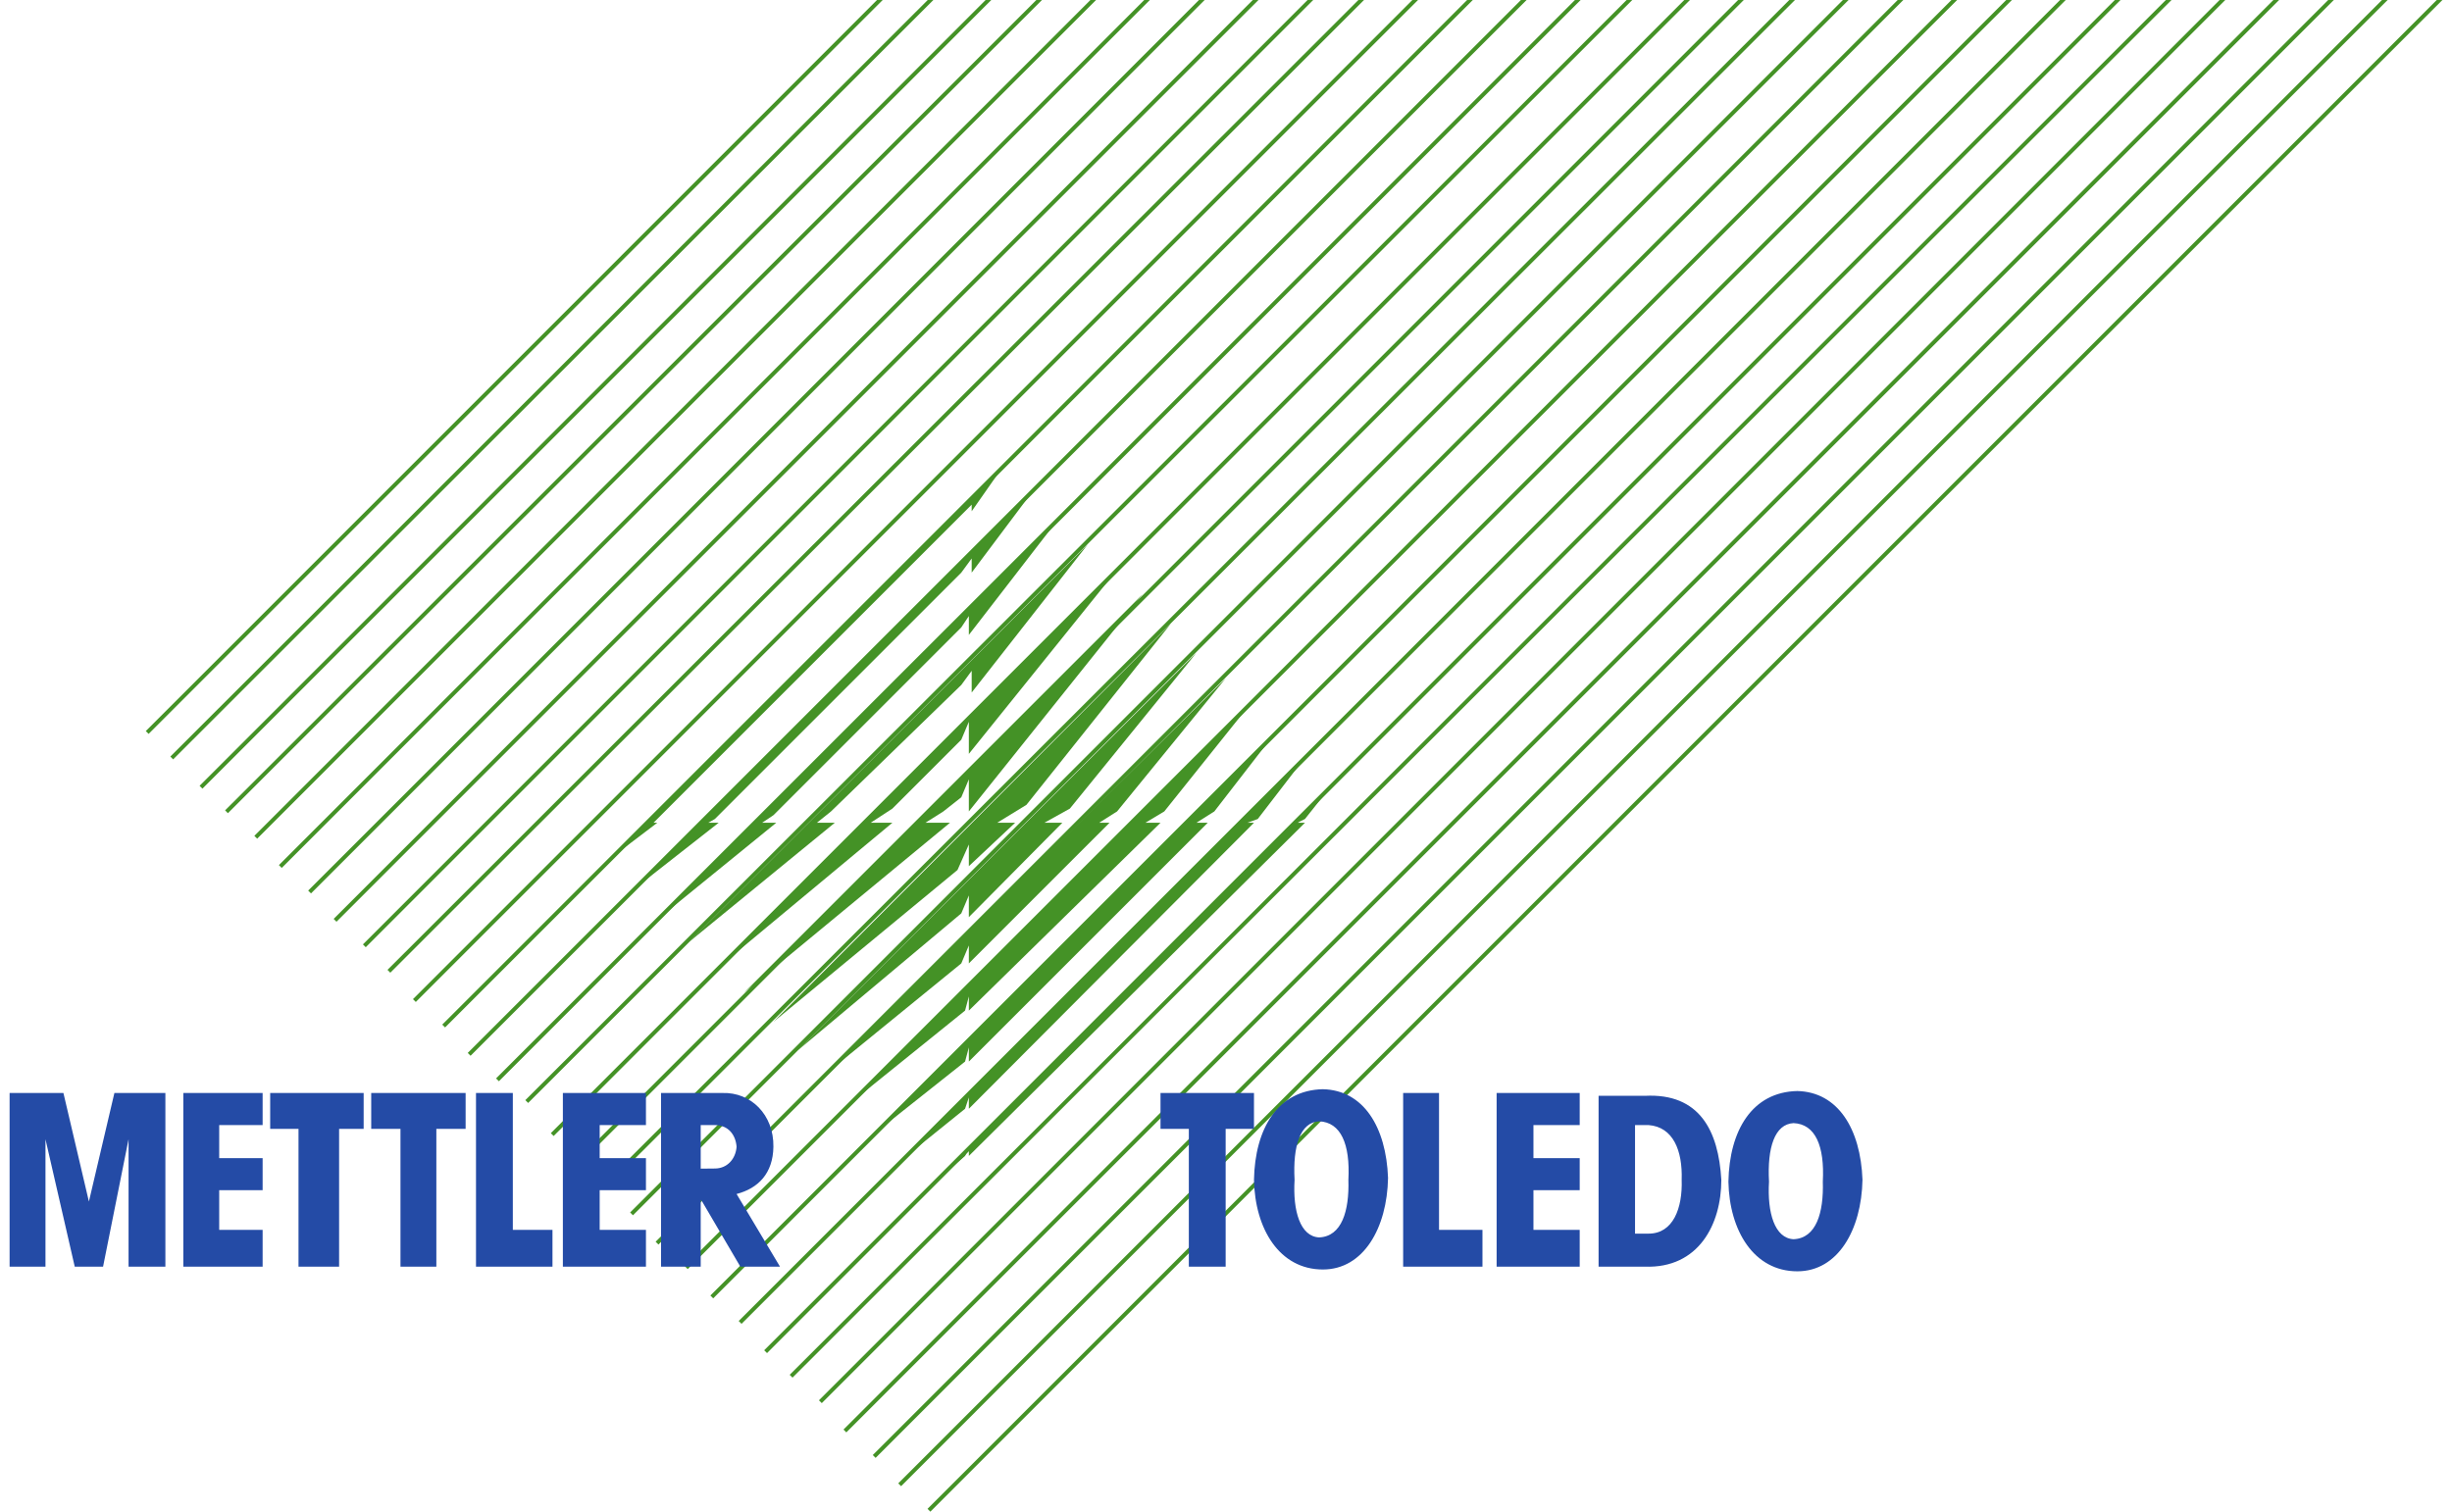 <?xml version="1.0" encoding="UTF-8" standalone="no"?>
<svg xmlns:dc="http://purl.org/dc/elements/1.1/" xmlns:cc="http://creativecommons.org/ns#" xmlns:rdf="http://www.w3.org/1999/02/22-rdf-syntax-ns#" xmlns:svg="http://www.w3.org/2000/svg" xmlns="http://www.w3.org/2000/svg" viewBox="0 0 233.858 145.35" height="74" width="120" xml:space="preserve" version="1.1" id="svg2"><defs id="defs6"/><g transform="matrix(1.25,0,0,-1.25,-3.868,193.856)" id="g10"><g transform="scale(0.1,0.1)" id="g12"><path id="path16" style="fill:#449226;fill-opacity:1;fill-rule:evenodd;stroke:none" d="M 902.219,1093.68 595.82,787.277 l 158.282,130.688 -18.879,0 13.793,8.715 13.797,10.89 5.808,13.797 0,-24.687 133.598,167"/><path id="path18" style="fill:none;stroke:#449226;stroke-width:0.003;stroke-linecap:butt;stroke-linejoin:miter;stroke-miterlimit:2.613;stroke-dasharray:none;stroke-opacity:1" d="M 902.219,1093.68 595.82,787.277 l 158.282,130.688 -18.879,0 13.793,8.715 13.797,10.89 5.808,13.797 0,-24.687 133.598,167 z"/><path id="path20" style="fill:#449226;fill-opacity:1;fill-rule:evenodd;stroke:none" d="m 576.219,806.879 133.594,111.086 -16.7,0 16.7,10.89 53,53.008 5.808,13.793 0,-24.687 113.992,141.581 -306.394,-305.671"/><path id="path22" style="fill:none;stroke:#449226;stroke-width:0.003;stroke-linecap:butt;stroke-linejoin:miter;stroke-miterlimit:2.613;stroke-dasharray:none;stroke-opacity:1" d="m 576.219,806.879 133.594,111.086 -16.7,0 16.7,10.89 53,53.008 5.808,13.793 0,-24.687 113.992,141.581 -306.394,-305.671 z"/><path id="path24" style="fill:#449226;fill-opacity:1;fill-rule:evenodd;stroke:none" d="m 534.832,848.266 85.672,69.699 -10.887,0 8.711,5.812 144.485,144.483 5.808,8.72 0,-14.53 68.977,89.31 -302.766,-303.494"/><path id="path26" style="fill:none;stroke:#449226;stroke-width:0.003;stroke-linecap:butt;stroke-linejoin:miter;stroke-miterlimit:2.613;stroke-dasharray:none;stroke-opacity:1" d="m 534.832,848.266 85.672,69.699 -10.887,0 8.711,5.812 144.485,144.483 5.808,8.72 0,-14.53 68.977,89.31 -302.766,-303.494 z"/><path id="path28" style="fill:#449226;fill-opacity:1;fill-rule:evenodd;stroke:none" d="m 512.32,867.871 63.899,50.094 -7.989,0 5.083,2.906 189.5,189.509 7.988,10.89 0,-10.89 47.922,63.89 L 512.32,867.871"/><path id="path30" style="fill:none;stroke:#449226;stroke-width:0.003;stroke-linecap:butt;stroke-linejoin:miter;stroke-miterlimit:2.613;stroke-dasharray:none;stroke-opacity:1" d="m 512.32,867.871 63.899,50.094 -7.989,0 5.083,2.906 189.5,189.509 7.988,10.89 0,-10.89 47.922,63.89 L 512.32,867.871 Z"/><path id="path32" style="fill:#449226;fill-opacity:1;fill-rule:evenodd;stroke:none" d="m 618.328,764.77 141.582,116.894 8.711,19.602 0,-16.696 35.578,33.395 -13.797,0 22.512,13.797 L 924,1071.17 618.328,764.77"/><path id="path34" style="fill:none;stroke:#449226;stroke-width:0.003;stroke-linecap:butt;stroke-linejoin:miter;stroke-miterlimit:2.613;stroke-dasharray:none;stroke-opacity:1" d="m 618.328,764.77 141.582,116.894 8.711,19.602 0,-16.696 35.578,33.395 -13.797,0 22.512,13.797 L 924,1071.17 618.328,764.77 Z"/><path id="path36" style="fill:#449226;fill-opacity:1;fill-rule:evenodd;stroke:none" d="m 637.203,742.984 125.61,105.282 5.808,13.797 0,-16.7 71.883,72.602 -13.797,0 19.606,10.89 97.289,119.805 -306.399,-305.676"/><path id="path38" style="fill:none;stroke:#449226;stroke-width:0.003;stroke-linecap:butt;stroke-linejoin:miter;stroke-miterlimit:2.613;stroke-dasharray:none;stroke-opacity:1" d="m 637.203,742.984 125.61,105.282 5.808,13.797 0,-16.7 71.883,72.602 -13.797,0 19.606,10.89 97.289,119.805 -306.399,-305.676 z"/><path id="path40" style="fill:#449226;fill-opacity:1;fill-rule:evenodd;stroke:none" d="m 656.809,723.383 106.004,86.402 5.808,13.793 0,-13.793 108.184,108.18 -7.989,0 13.797,8.715 83.5,102.37 -309.304,-305.667"/><path id="path42" style="fill:none;stroke:#449226;stroke-width:0.003;stroke-linecap:butt;stroke-linejoin:miter;stroke-miterlimit:2.613;stroke-dasharray:none;stroke-opacity:1" d="m 656.809,723.383 106.004,86.402 5.808,13.793 0,-13.793 108.184,108.18 -7.989,0 13.797,8.715 83.5,102.37 -309.304,-305.667 z"/><path id="path44" style="fill:#449226;fill-opacity:1;fill-rule:evenodd;stroke:none" d="m 679.316,703.781 86.403,69.699 2.902,10.891 0,-10.891 147.391,144.485 -11.617,0 14.523,8.715 66.797,83.5 -306.399,-306.399"/><path id="path46" style="fill:none;stroke:#449226;stroke-width:0.003;stroke-linecap:butt;stroke-linejoin:miter;stroke-miterlimit:2.613;stroke-dasharray:none;stroke-opacity:1" d="m 679.316,703.781 86.403,69.699 2.902,10.891 0,-10.891 147.391,144.485 -11.617,0 14.523,8.715 66.797,83.5 -306.399,-306.399 z"/><path id="path48" style="fill:#449226;fill-opacity:1;fill-rule:evenodd;stroke:none" d="m 698.922,681.27 66.797,53.003 2.902,10.895 0,-10.895 183.695,183.692 -8.714,0 13.796,8.715 47.192,60.992 L 698.922,681.27"/><path id="path50" style="fill:none;stroke:#449226;stroke-width:0.003;stroke-linecap:butt;stroke-linejoin:miter;stroke-miterlimit:2.613;stroke-dasharray:none;stroke-opacity:1" d="m 698.922,681.27 66.797,53.003 2.902,10.895 0,-10.895 183.695,183.692 -8.714,0 13.796,8.715 47.192,60.992 L 698.922,681.27 Z"/><path id="path52" style="fill:#449226;fill-opacity:1;fill-rule:evenodd;stroke:none" d="m 720.703,661.668 45.016,36.305 2.902,8.711 0,-8.711 219.274,219.992 -5.086,0 7.988,2.906 36.303,47.195 -306.397,-306.398"/><path id="path54" style="fill:none;stroke:#449226;stroke-width:0.003;stroke-linecap:butt;stroke-linejoin:miter;stroke-miterlimit:2.613;stroke-dasharray:none;stroke-opacity:1" d="m 720.703,661.668 45.016,36.305 2.902,8.711 0,-8.711 219.274,219.992 -5.086,0 7.988,2.906 36.303,47.195 -306.397,-306.398 z"/><path id="path56" style="fill:#449226;fill-opacity:1;fill-rule:evenodd;stroke:none" d="m 740.305,639.887 25.414,21.781 2.902,5.809 0,-5.809 258.479,256.297 -5.81,0 5.81,2.906 19.6,24.688 -306.395,-305.672"/><path id="path58" style="fill:none;stroke:#449226;stroke-width:0.003;stroke-linecap:butt;stroke-linejoin:miter;stroke-miterlimit:2.613;stroke-dasharray:none;stroke-opacity:1" d="m 740.305,639.887 25.414,21.781 2.902,5.809 0,-5.809 258.479,256.297 -5.81,0 5.81,2.906 19.6,24.688 -306.395,-305.672 z"/><path id="path60" style="fill:#449226;fill-opacity:1;fill-rule:evenodd;stroke:none" d="m 492.719,890.375 36.304,27.59 -2.906,0 244.684,244.685 0,-5.08 25.41,36.3 -303.492,-303.495"/><path id="path62" style="fill:none;stroke:#449226;stroke-width:0.003;stroke-linecap:butt;stroke-linejoin:miter;stroke-miterlimit:2.613;stroke-dasharray:none;stroke-opacity:1" d="m 492.719,890.375 36.304,27.59 -2.906,0 244.684,244.685 0,-5.08 25.41,36.3 -303.492,-303.495 z"/><path id="path64" style="fill:#449226;fill-opacity:1;fill-rule:evenodd;stroke:none" d="m 553.707,826.484 111.816,91.481 -13.796,0 10.89,8.715 100.196,97.29 7.988,10.89 0,-16.7 89.304,114 -306.398,-305.676"/><path id="path66" style="fill:none;stroke:#449226;stroke-width:0.003;stroke-linecap:butt;stroke-linejoin:miter;stroke-miterlimit:2.613;stroke-dasharray:none;stroke-opacity:1" d="m 553.707,826.484 111.816,91.481 -13.796,0 10.89,8.715 100.196,97.29 7.988,10.89 0,-16.7 89.304,114 -306.398,-305.676 z"/><path id="path68" style="fill:#449226;fill-opacity:1;fill-rule:evenodd;stroke:none" d="m 490.707,638.543 913.183,912.297 -4.35,0 -910.997,-910.121 2.164,-2.176"/><path id="path70" style="fill:#449226;fill-opacity:1;fill-rule:evenodd;stroke:none" d="m 468.934,655.242 895.596,895.598 -4.36,0 -893.416,-893.422 2.18,-2.176"/><path id="path72" style="fill:#449226;fill-opacity:1;fill-rule:evenodd;stroke:none" d="m 449.324,677.02 873.816,873.82 -4.35,0 -871.638,-871.637 2.172,-2.183"/><path id="path74" style="fill:#449226;fill-opacity:1;fill-rule:evenodd;stroke:none" d="m 429.719,702.438 849.071,848.402 -4.35,-0.01 -846.889,-846.217 2.168,-2.175"/><path id="path76" style="fill:#449226;fill-opacity:1;fill-rule:evenodd;stroke:none" d="m 407.211,719.137 831.879,831.703 -4.36,0 -829.691,-829.527 2.172,-2.176"/><path id="path78" style="fill:#449226;fill-opacity:1;fill-rule:evenodd;stroke:none" d="m 385.434,738.738 812.096,812.102 -4.35,0 -809.926,-809.918 2.18,-2.184"/><path id="path80" style="fill:#449226;fill-opacity:1;fill-rule:evenodd;stroke:none" d="m 365.828,760.527 790.322,790.313 -4.36,0 -788.138,-788.149 2.176,-2.164"/><path id="path82" style="fill:#449226;fill-opacity:1;fill-rule:evenodd;stroke:none" d="m 343.324,780.125 770.716,770.715 -4.36,-0.01 -768.535,-768.525 2.179,-2.18"/><path id="path84" style="fill:#449226;fill-opacity:1;fill-rule:evenodd;stroke:none" d="m 323.715,802.629 748.805,748.211 -4.34,0 -746.625,-746.027 2.16,-2.184"/><path id="path86" style="fill:#449226;fill-opacity:1;fill-rule:evenodd;stroke:none" d="m 304.844,822.238 728.596,728.602 -4.35,0 -726.426,-726.426 2.18,-2.176"/><path id="path88" style="fill:#449226;fill-opacity:1;fill-rule:evenodd;stroke:none" d="m 282.328,841.84 709.004,709 -4.355,0 -706.821,-706.82 2.172,-2.18"/><path id="path90" style="fill:#449226;fill-opacity:1;fill-rule:evenodd;stroke:none" d="m 262.73,863.617 687.215,687.223 -4.359,0 -685.027,-685.039 2.171,-2.184"/><path id="path92" style="fill:#449226;fill-opacity:1;fill-rule:evenodd;stroke:none" d="m 240.223,883.227 667.609,667.623 -4.359,-0.01 -665.43,-665.434 2.18,-2.179"/><path id="path94" style="fill:#449226;fill-opacity:1;fill-rule:evenodd;stroke:none" d="m 221.344,905.73 645.105,645.11 -4.359,0 -642.93,-642.93 2.184,-2.18"/><path id="path96" style="fill:#449226;fill-opacity:1;fill-rule:evenodd;stroke:none" d="m 198.828,925.336 626.027,625.504 -4.347,0 -623.84,-623.324 2.16,-2.18"/><path id="path98" style="fill:#449226;fill-opacity:1;fill-rule:evenodd;stroke:none" d="m 179.234,944.219 606.625,606.621 -4.363,0 -604.441,-604.449 2.179,-2.172"/><path id="path100" style="fill:#449226;fill-opacity:1;fill-rule:evenodd;stroke:none" d="m 156.719,966.723 584.609,584.117 -4.344,0 -582.433,-581.942 2.168,-2.175"/><path id="path102" style="fill:#449226;fill-opacity:1;fill-rule:evenodd;stroke:none" d="m 137.848,986.328 564.511,564.512 -4.355,0 -562.332,-562.336 2.176,-2.176"/><path id="path104" style="fill:#449226;fill-opacity:1;fill-rule:evenodd;stroke:none" d="m 510.316,616.035 934.804,934.805 -4.36,0 -932.623,-932.629 2.179,-2.176"/><path id="path106" style="fill:#449226;fill-opacity:1;fill-rule:evenodd;stroke:none" d="m 529.918,593.527 957.312,957.313 -4.35,0 -955.138,-955.137 2.176,-2.176"/><path id="path108" style="fill:#449226;fill-opacity:1;fill-rule:evenodd;stroke:none" d="m 552.434,574.645 976.176,976.195 -4.35,0 -974.01,-974.012 2.184,-2.183"/><path id="path110" style="fill:#449226;fill-opacity:1;fill-rule:evenodd;stroke:none" d="m 572.031,552.141 998.699,998.699 -4.36,0 -996.515,-996.516 2.176,-2.183"/><path id="path112" style="fill:#449226;fill-opacity:1;fill-rule:evenodd;stroke:none" d="m 593.809,532.535 1018.301,1018.305 -4.35,0 -1016.127,-1016.125 2.176,-2.18"/><path id="path114" style="fill:#449226;fill-opacity:1;fill-rule:evenodd;stroke:none" d="m 613.418,510.031 1040.812,1040.809 -4.36,0 -1038.632,-1038.629 2.18,-2.18"/><path id="path116" style="fill:#449226;fill-opacity:1;fill-rule:evenodd;stroke:none" d="m 633.016,491.152 1060.474,1059.688 -4.35,0 -1058.292,-1057.508 2.168,-2.18"/><path id="path118" style="fill:#449226;fill-opacity:1;fill-rule:evenodd;stroke:none" d="m 655.527,471.551 1079.293,1079.289 -4.36,0 -1077.108,-1077.11 2.175,-2.179"/><path id="path120" style="fill:#449226;fill-opacity:1;fill-rule:evenodd;stroke:none" d="M 674.402,449.035 1776.2,1550.84 l -4.36,0 -1099.613,-1099.621 2.175,-2.184"/><path id="path122" style="fill:#449226;fill-opacity:1;fill-rule:evenodd;stroke:none" d="m 696.914,429.434 1121.396,1121.406 -4.36,0 -1119.212,-1119.227 2.176,-2.179"/><path id="path124" style="fill:#449226;fill-opacity:1;fill-rule:evenodd;stroke:none" d="m 716.52,407.656 1143.18,1143.184 -4.36,0 -1141,-1141.008 2.18,-2.176"/><path id="path126" style="fill:#449226;fill-opacity:1;fill-rule:evenodd;stroke:none" d="m 739.027,388.051 1162.783,1162.789 -4.36,0 -1160.602,-1160.61 2.179,-2.179"/><path id="path128" style="fill:#244ba6;fill-opacity:1;fill-rule:evenodd;stroke:none" d="m 1291.39,601.922 c 18.87,0 26.14,19.601 25.41,41.383 0.73,22.508 -6.54,40.66 -25.41,42.113 l -10.46,0 0,-83.496 10.46,0 z m -2.91,-25.414 -35.58,0 0,131.418 35.58,0 c 42.11,2.176 56.63,-26.863 58.81,-64.621 0,-34.125 -17.42,-68.25 -58.81,-66.797 z m -197.49,68.25 c -1.45,39.207 -18.87,67.523 -50.1,68.25 -34.85,-0.727 -52.273,-30.496 -52.995,-69.703 0.722,-37.758 19.605,-68.973 52.995,-68.973 31.23,0 49.38,31.945 50.1,70.426 z m -53,43.562 c 16.7,-0.726 23.96,-17.425 22.51,-45.015 0.73,-23.961 -5.08,-43.563 -22.51,-44.289 -14.52,0.726 -20.33,20.328 -18.88,44.289 -1.45,26.14 4.36,44.289 18.88,45.015 z m 417.85,-44.957 c -1.45,39.207 -18.88,67.524 -50.1,68.25 -34.85,-0.726 -52.28,-30.496 -53,-69.703 0.72,-37.758 19.6,-68.976 53,-68.976 31.22,0 49.37,31.945 50.1,70.429 z m -53,43.563 c 16.7,-0.727 23.96,-17.426 22.5,-45.016 0.73,-23.961 -5.08,-43.562 -22.5,-44.289 -14.52,0.727 -20.33,20.328 -18.88,44.289 -1.45,26.137 4.36,44.289 18.88,45.016 z m -300.23,23.176 27.59,0 0,-105.278 33.4,0 0,-28.316 -60.99,0 0,133.594 z m -186.598,0 71.883,0 0,-27.59 -21.782,0 0,-106.004 -28.32,0 0,106.004 -21.781,0 0,27.59 z m 258.478,0 63.89,0 0,-24.684 -35.57,0 0,-25.414 35.57,0 0,-24.688 -35.57,0 0,-30.492 35.57,0 0,-28.316 -63.89,0 0,133.594 z m -943.154,0 71.883,0 0,-27.59 -18.879,0 0,-106.004 -31.223,0 0,106.004 -21.781,0 0,27.59 z m 158.281,0 28.321,0 0,-105.278 30.492,0 0,-28.316 -58.813,0 0,133.594 z m -225.078,0 60.992,0 0,-24.684 -33.398,0 0,-25.414 33.398,0 0,-24.688 -33.398,0 0,-30.492 33.398,0 0,-28.316 -60.992,0 0,133.594 z m -72.605,-83.497 19.601,83.497 39.211,0 0,-133.594 -28.32,0 0,98.019 -19.602,-98.019 -21.781,0 -22.508,98.019 0,-98.019 -27.59,0 0,133.594 41.387,0 19.602,-83.497 z m 217.093,83.497 72.606,0 0,-27.59 -22.508,0 0,-106.004 -27.59,0 0,106.004 -22.508,0 0,27.59 z m 147.391,0 63.891,0 0,-24.684 -35.579,0 0,-25.414 35.579,0 0,-24.688 -35.579,0 0,-30.492 35.579,0 0,-28.316 -63.891,0 0,133.594 z m 116.895,-24.684 -10.891,0 0,-33.512 10.891,0.11 c 9.437,0 15.972,7.265 16.699,16.699 -0.727,9.441 -6.535,16.703 -16.699,16.703 z m -10.891,-57.664 0,-51.246 -30.496,0 0,133.594 47.195,0 c 21.781,0.726 39.582,-16.579 39.207,-41.387 -0.308,-20.442 -11.617,-31.945 -28.316,-36.301 l 33.398,-55.906 -30.492,0 -30.059,51.246 -0.437,0"/></g></g></svg>
